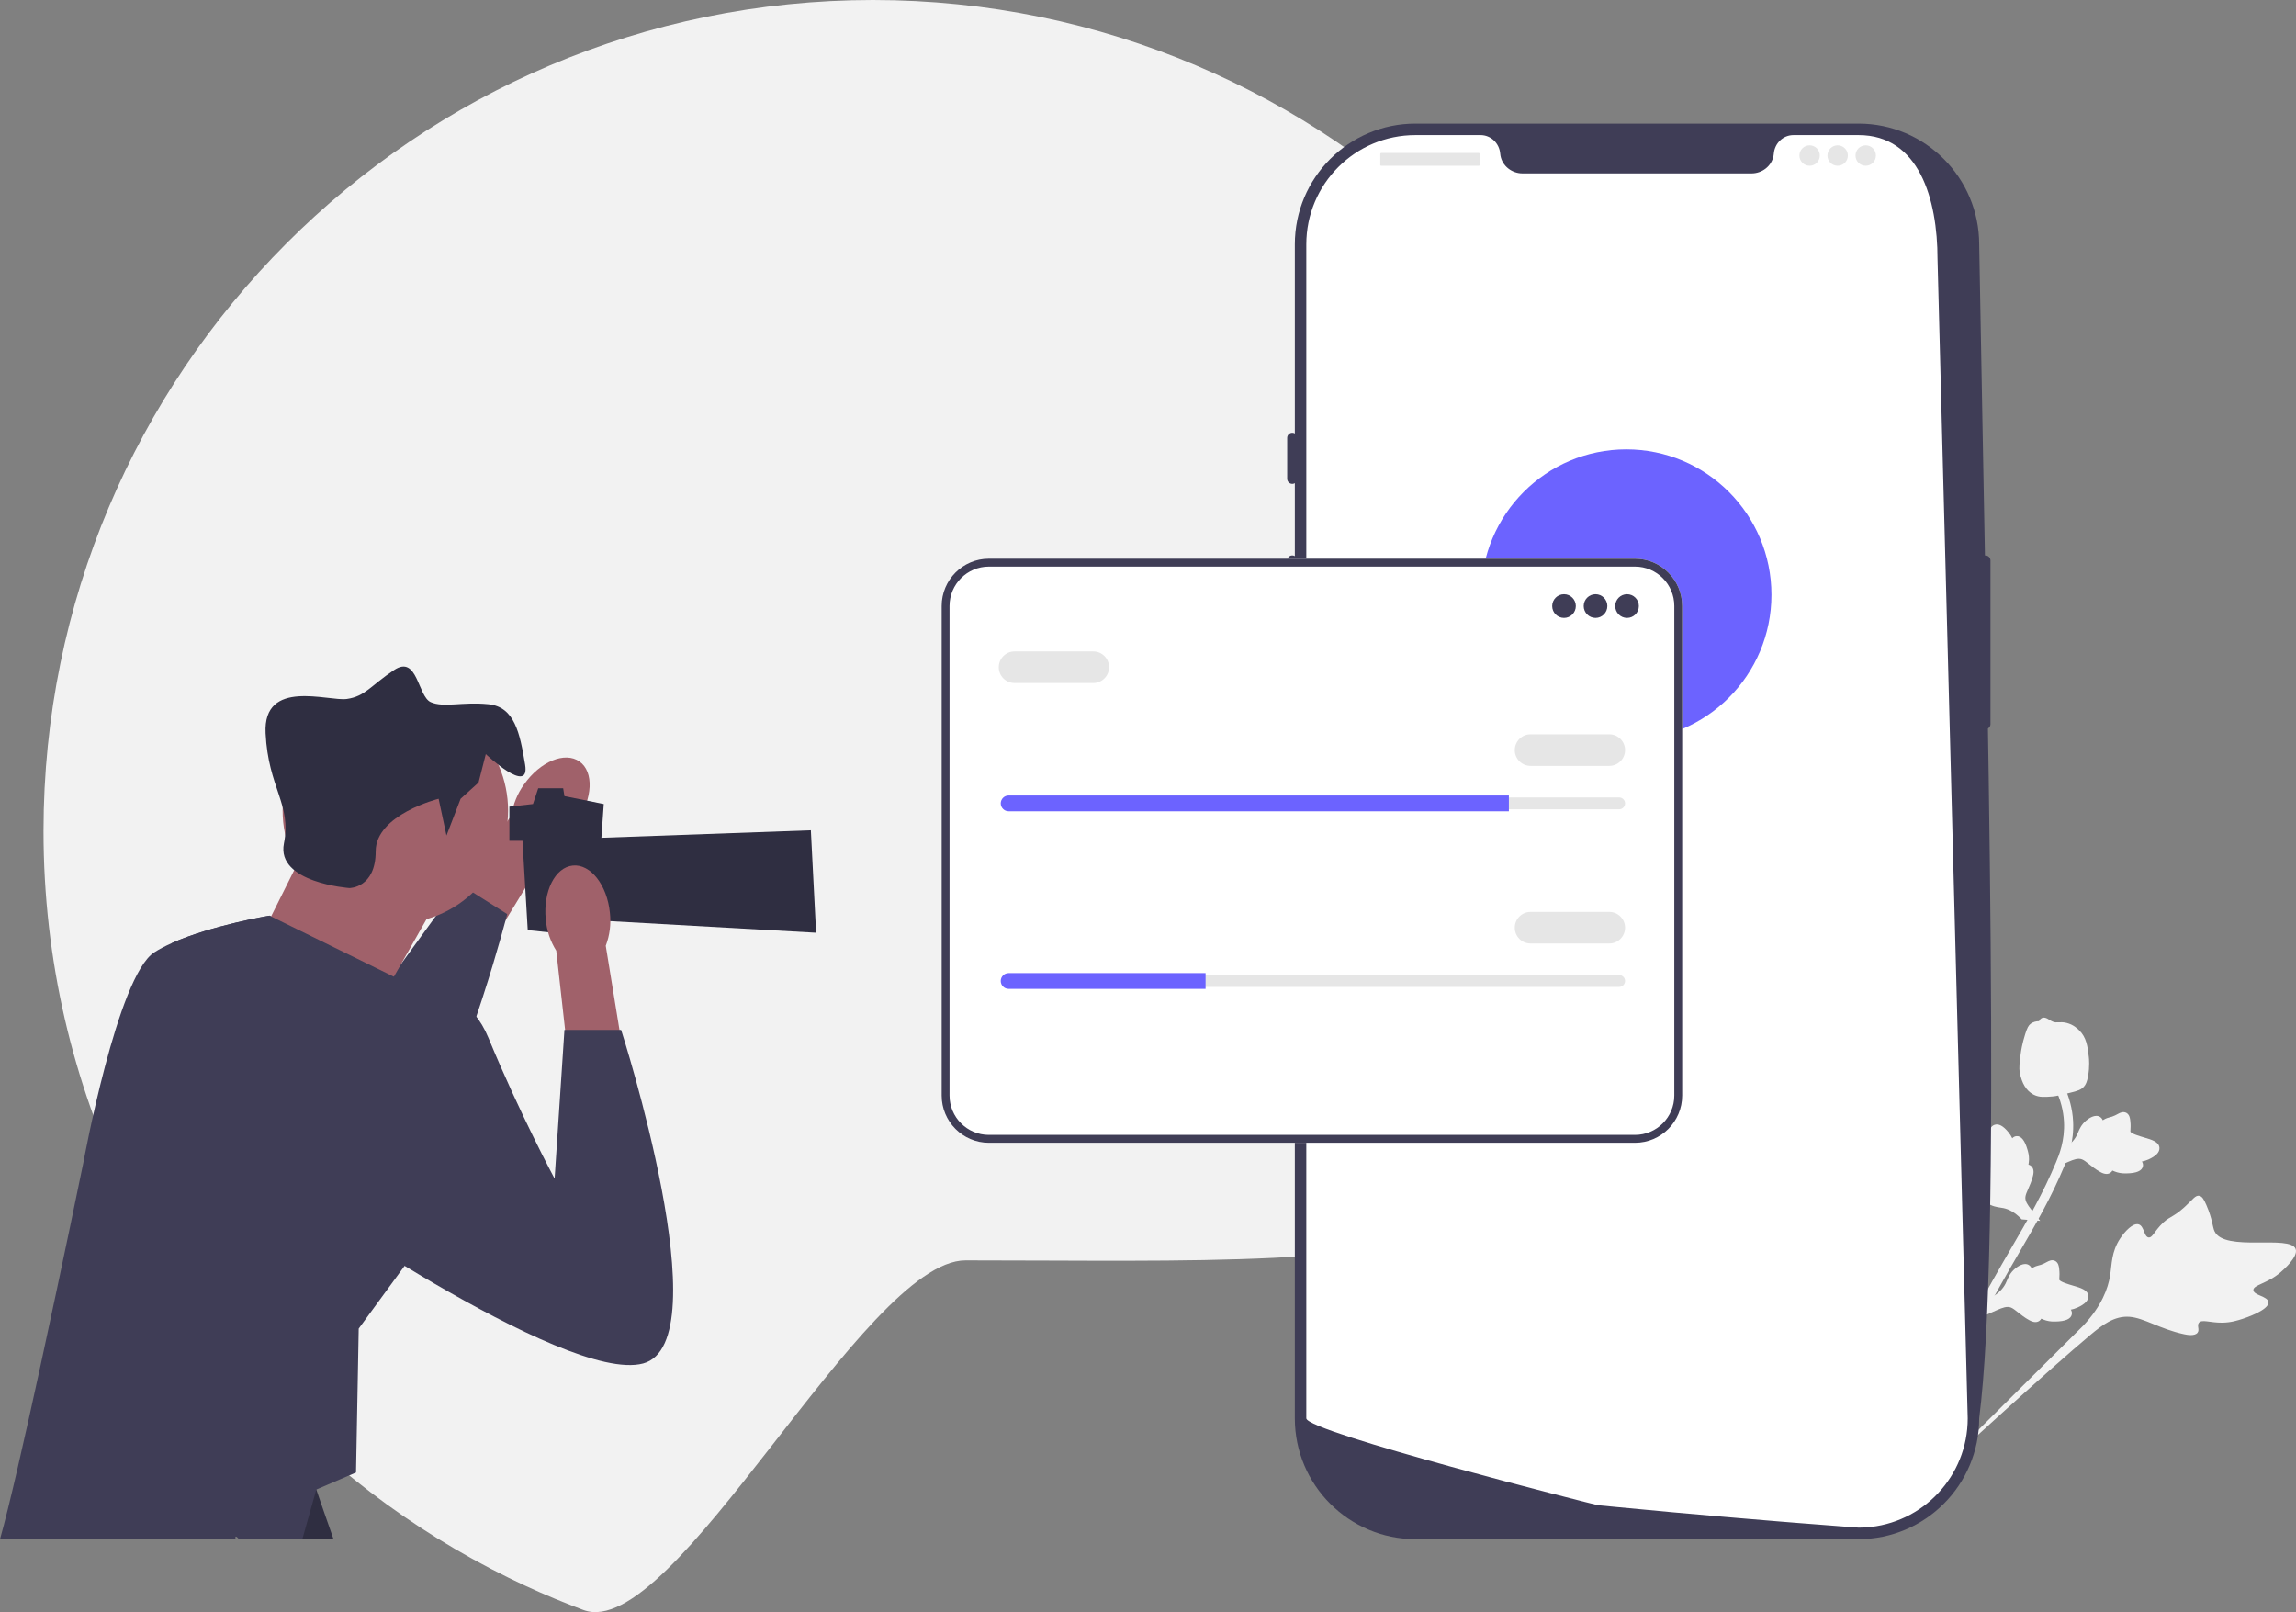 <svg width="292" height="205" viewBox="0 0 292 205" fill="none" xmlns="http://www.w3.org/2000/svg">
<rect x="0" y="0" width="292" height="205" fill="#808080" stroke="none"/>
<g clip-path="url(#clip0_463_10802)">
<path d="M216.506 105.675C216.506 164.039 181.053 160.273 122.793 160.273C109.843 160.273 85.668 209.011 74.209 204.734H74.205C73.783 204.579 73.365 204.417 72.947 204.252C72.827 204.209 72.707 204.164 72.591 204.114C71.934 203.861 71.28 203.596 70.629 203.325C69.29 202.769 67.964 202.184 66.656 201.578C65.978 201.261 65.302 200.94 64.634 200.609C58.432 197.562 52.57 193.92 47.124 189.76C44.381 187.668 41.74 185.438 39.219 183.092C37.131 181.148 35.123 179.122 33.203 177.016C32.598 176.357 32.008 175.691 31.424 175.018C31.185 174.747 30.953 174.476 30.724 174.205C29.068 172.264 27.486 170.26 25.974 168.199C25.485 167.533 25.003 166.86 24.529 166.181C21.304 161.566 18.439 156.677 15.97 151.562C9.282 137.684 5.534 122.118 5.534 105.675C5.534 47.311 52.76 0 111.02 0C169.28 0 216.506 47.311 216.506 105.675Z" fill="#F2F2F2"/>
<path d="M288.493 165.586C288.427 164.822 286.598 164.724 286.578 164.05C286.557 163.378 288.365 163.24 290.071 161.758C290.379 161.491 292.319 159.807 291.954 158.823C291.262 156.958 282.9 159.25 281.642 156.575C281.366 155.989 281.403 155.1 280.606 153.245C280.288 152.507 280.062 152.133 279.704 152.059C279.197 151.954 278.869 152.544 277.811 153.504C276.223 154.944 275.844 154.628 274.734 155.852C273.909 156.761 273.685 157.412 273.257 157.354C272.651 157.271 272.708 155.913 271.995 155.694C271.267 155.47 270.228 156.582 269.628 157.5C268.502 159.223 268.593 160.762 268.354 162.219C268.094 163.802 267.322 166.029 264.95 168.564L243.078 190.303C247.711 185.911 260.726 174.027 265.851 169.749C267.331 168.515 268.896 167.293 270.833 167.447C272.698 167.594 274.682 168.999 277.753 169.66C278.111 169.738 279.112 169.94 279.477 169.469C279.778 169.079 279.37 168.583 279.646 168.215C280.016 167.722 281.051 168.212 282.621 168.193C283.729 168.18 284.539 167.92 285.236 167.697C285.446 167.629 288.582 166.603 288.493 165.586Z" fill="#F2F2F2"/>
<path d="M245.33 161.781C244.937 161.593 244.361 162.464 244.025 162.28C243.69 162.096 244.144 161.167 243.91 159.901C243.868 159.672 243.603 158.233 243.015 158.128C241.902 157.93 240.612 162.703 238.939 162.55C238.572 162.516 238.147 162.242 237.008 162.098C236.555 162.041 236.306 162.045 236.167 162.2C235.969 162.419 236.164 162.75 236.329 163.547C236.576 164.744 236.312 164.839 236.591 165.738C236.799 166.405 237.053 166.703 236.901 166.897C236.685 167.171 236.037 166.751 235.723 167.039C235.404 167.332 235.649 168.163 235.925 168.724C236.445 169.775 237.225 170.174 237.87 170.712C238.571 171.296 239.439 172.318 239.996 174.216L244.336 191.242C243.521 187.698 241.454 177.869 240.837 174.115C240.659 173.031 240.512 171.909 241.146 171.001C241.757 170.127 243.017 169.557 244.227 168.238C244.369 168.084 244.757 167.65 244.631 167.334C244.527 167.074 244.166 167.132 244.066 166.89C243.931 166.565 244.47 166.198 244.913 165.42C245.226 164.872 245.333 164.399 245.424 163.991C245.452 163.869 245.854 162.031 245.33 161.781Z" fill="#F2F2F2"/>
<path d="M252.321 167.319L253.101 165.089L253.286 164.98C254.143 164.48 254.746 163.878 255.079 163.191C255.132 163.082 255.179 162.971 255.228 162.857C255.419 162.405 255.657 161.844 256.25 161.342C256.581 161.063 257.428 160.453 258.055 160.882C258.225 160.995 258.322 161.145 258.38 161.294C258.407 161.276 258.435 161.259 258.464 161.241C258.829 161.021 259.062 160.963 259.287 160.908C259.459 160.865 259.638 160.821 259.957 160.668C260.097 160.601 260.212 160.538 260.308 160.485C260.601 160.325 260.969 160.144 261.369 160.343C261.79 160.571 261.844 161.036 261.881 161.344C261.945 161.894 261.92 162.256 261.904 162.496C261.897 162.583 261.891 162.682 261.895 162.716C261.936 162.987 263.156 163.339 263.614 163.474C264.645 163.775 265.537 164.035 265.588 164.802C265.625 165.35 265.17 165.833 264.198 166.275C263.895 166.412 263.606 166.488 263.359 166.538C263.466 166.7 263.535 166.903 263.485 167.146C263.368 167.721 262.681 168.023 261.443 168.046C261.135 168.053 260.722 168.06 260.216 167.916C259.978 167.847 259.776 167.761 259.604 167.685C259.553 167.781 259.479 167.876 259.367 167.957C259.038 168.195 258.6 168.172 258.069 167.871C257.48 167.549 257.038 167.193 256.648 166.881C256.307 166.608 256.013 166.375 255.745 166.267C255.246 166.075 254.691 166.281 254.016 166.572L252.321 167.319Z" fill="#F2F2F2"/>
<path d="M259.469 155.246L257.118 155.056L256.966 154.904C256.265 154.201 255.531 153.77 254.784 153.621C254.665 153.597 254.545 153.58 254.423 153.562C253.939 153.491 253.337 153.402 252.701 152.955C252.347 152.705 251.545 152.039 251.799 151.323C251.865 151.129 251.985 150.997 252.114 150.903C252.091 150.882 252.068 150.859 252.042 150.835C251.737 150.537 251.622 150.326 251.511 150.122C251.426 149.966 251.339 149.805 251.11 149.534C251.01 149.415 250.92 149.32 250.844 149.24C250.616 148.997 250.347 148.686 250.438 148.248C250.551 147.782 250.987 147.612 251.275 147.498C251.79 147.296 252.145 147.229 252.381 147.184C252.467 147.168 252.564 147.149 252.596 147.136C252.847 147.028 252.878 145.757 252.892 145.278C252.921 144.203 252.946 143.273 253.673 143.029C254.194 142.854 254.776 143.173 255.449 144.002C255.658 144.261 255.805 144.521 255.915 144.748C256.045 144.603 256.223 144.485 256.47 144.472C257.056 144.44 257.521 145.029 257.857 146.223C257.942 146.519 258.053 146.918 258.043 147.444C258.037 147.692 258.005 147.91 257.975 148.096C258.081 148.121 258.192 148.168 258.298 148.257C258.611 148.516 258.701 148.946 258.544 149.537C258.382 150.189 258.151 150.707 257.949 151.165C257.772 151.564 257.621 151.909 257.585 152.195C257.526 152.728 257.866 153.213 258.318 153.793L259.469 155.246Z" fill="#F2F2F2"/>
<path d="M261.365 148.481L262.145 146.251L262.33 146.142C263.187 145.641 263.789 145.04 264.123 144.353C264.176 144.244 264.223 144.132 264.272 144.018C264.463 143.567 264.701 143.006 265.294 142.504C265.625 142.224 266.472 141.615 267.099 142.043C267.269 142.157 267.366 142.307 267.424 142.455C267.451 142.438 267.479 142.421 267.508 142.403C267.873 142.182 268.106 142.125 268.331 142.069C268.503 142.027 268.681 141.983 269.001 141.83C269.141 141.763 269.256 141.7 269.352 141.647C269.644 141.487 270.013 141.305 270.413 141.505C270.834 141.733 270.888 142.198 270.924 142.506C270.989 143.056 270.964 143.417 270.948 143.657C270.941 143.745 270.935 143.844 270.939 143.877C270.98 144.149 272.2 144.501 272.658 144.636C273.689 144.937 274.581 145.196 274.632 145.963C274.668 146.512 274.214 146.995 273.242 147.437C272.939 147.574 272.65 147.65 272.403 147.7C272.51 147.862 272.579 148.065 272.529 148.308C272.412 148.883 271.725 149.185 270.487 149.208C270.179 149.214 269.766 149.221 269.26 149.077C269.022 149.009 268.82 148.923 268.648 148.847C268.597 148.943 268.523 149.038 268.411 149.119C268.082 149.356 267.644 149.334 267.113 149.033C266.524 148.71 266.082 148.355 265.692 148.043C265.351 147.77 265.057 147.537 264.789 147.429C264.29 147.236 263.735 147.443 263.06 147.734L261.365 148.481Z" fill="#F2F2F2"/>
<path d="M243.802 190.609L243.493 190.117L242.948 189.928C242.963 189.876 242.988 189.752 243.029 189.559C243.252 188.501 243.93 185.282 245.52 180.463C246.63 177.099 247.961 173.732 249.476 170.454C250.993 167.17 252.332 164.776 253.408 162.852C254.22 161.401 255.017 160.031 255.794 158.696C257.87 155.131 259.831 151.763 261.485 147.785C261.855 146.897 262.623 145.049 262.493 142.625C262.417 141.22 262.052 139.828 261.405 138.489L262.45 137.983C263.162 139.462 263.566 141.003 263.65 142.564C263.795 145.251 262.957 147.265 262.555 148.233C260.872 152.281 258.892 155.681 256.796 159.281C256.022 160.61 255.227 161.974 254.419 163.42C253.353 165.326 252.026 167.699 250.528 170.941C249.031 174.18 247.717 177.506 246.62 180.827C245.051 185.585 244.383 188.757 244.163 189.799C244.046 190.355 244.021 190.472 243.802 190.609Z" fill="#F2F2F2"/>
<path d="M258.691 139.229C258.648 139.209 258.606 139.187 258.563 139.162C257.697 138.686 257.129 137.755 256.875 136.397C256.757 135.759 256.839 135.135 257.003 133.892C257.028 133.7 257.166 132.732 257.56 131.498C257.817 130.692 257.981 130.383 258.265 130.176C258.58 129.945 258.952 129.857 259.324 129.857C259.359 129.75 259.419 129.652 259.513 129.568C259.901 129.217 260.347 129.502 260.59 129.653C260.711 129.732 260.863 129.832 261.042 129.906C261.322 130.025 261.509 130.015 261.791 130C262.062 129.985 262.397 129.967 262.831 130.076C263.686 130.288 264.231 130.823 264.411 130.999C265.36 131.92 265.495 133.069 265.65 134.398C265.681 134.665 265.765 135.621 265.566 136.782C265.423 137.619 265.237 137.932 265.056 138.144C264.688 138.582 264.247 138.722 263.173 138.982C262.051 139.256 261.488 139.392 261.044 139.427C260.012 139.505 259.365 139.554 258.691 139.229Z" fill="#F2F2F2"/>
<path d="M236.376 195.719H180.007C171.552 195.719 164.674 188.828 164.674 180.358V31.078C164.674 22.608 171.552 15.718 180.007 15.718H236.376C244.83 15.718 251.709 22.608 251.709 31.078C252.758 91.025 254.547 158.155 251.709 180.358C251.709 188.828 244.83 195.719 236.376 195.719Z" fill="#3F3D56"/>
<path d="M252.495 70.628C252.138 70.628 251.847 70.919 251.847 71.278V92.072C251.847 92.43 252.138 92.722 252.495 92.722C252.853 92.722 253.144 92.43 253.144 92.072V71.278C253.144 70.919 252.853 70.628 252.495 70.628Z" fill="#3F3D56"/>
<path d="M246.41 32.952L250.25 180.356C250.25 187.728 244.522 193.758 237.28 194.226H237.276C237.169 194.233 237.062 194.239 236.952 194.243C236.761 194.252 236.569 194.256 236.375 194.256C236.375 194.256 235.661 194.204 234.357 194.106C233.041 194.009 231.124 193.862 228.733 193.671C228.017 193.616 227.261 193.554 226.463 193.489C224.874 193.359 223.129 193.216 221.258 193.053C220.512 192.992 219.74 192.923 218.952 192.855C214.923 192.508 210.412 192.101 205.654 191.64C204.85 191.565 204.039 191.487 203.222 191.406C203.008 191.383 166.134 182.097 166.134 180.356V31.078C166.134 23.401 172.345 17.179 180.009 17.179H188.292C189.615 17.179 190.679 18.212 190.793 19.534C190.802 19.622 190.812 19.71 190.828 19.797C191.068 21.126 192.285 22.052 193.634 22.052H222.75C224.099 22.052 225.315 21.126 225.555 19.797C225.571 19.71 225.581 19.622 225.591 19.534C225.704 18.212 226.768 17.179 228.091 17.179H236.375C244.039 17.179 246.41 25.275 246.41 32.952Z" fill="white"/>
<path d="M164.35 55.032C163.992 55.032 163.701 55.324 163.701 55.682V60.88C163.701 61.239 163.992 61.53 164.35 61.53C164.708 61.53 164.998 61.239 164.998 60.88V55.682C164.998 55.324 164.708 55.032 164.35 55.032Z" fill="#3F3D56"/>
<path d="M164.35 70.628C163.992 70.628 163.701 70.919 163.701 71.278V81.35C163.701 81.708 163.992 82 164.35 82C164.708 82 164.998 81.708 164.998 81.35V71.278C164.998 70.919 164.708 70.628 164.35 70.628Z" fill="#3F3D56"/>
<path d="M164.35 84.924C163.992 84.924 163.701 85.215 163.701 85.574V95.646C163.701 96.004 163.992 96.296 164.35 96.296C164.708 96.296 164.998 96.004 164.998 95.646V85.574C164.998 85.216 164.708 84.924 164.35 84.924Z" fill="#3F3D56"/>
<path d="M188.079 19.454H175.648C175.588 19.454 175.539 19.503 175.539 19.564V20.97C175.539 21.03 175.588 21.079 175.648 21.079H188.079C188.139 21.079 188.188 21.03 188.188 20.97V19.564C188.188 19.503 188.139 19.454 188.079 19.454Z" fill="#E6E6E6"/>
<path d="M230.141 21.079C230.858 21.079 231.438 20.497 231.438 19.779C231.438 19.061 230.858 18.48 230.141 18.48C229.425 18.48 228.844 19.061 228.844 19.779C228.844 20.497 229.425 21.079 230.141 21.079Z" fill="#E6E6E6"/>
<path d="M233.708 21.079C234.425 21.079 235.006 20.497 235.006 19.779C235.006 19.061 234.425 18.48 233.708 18.48C232.992 18.48 232.411 19.061 232.411 19.779C232.411 20.497 232.992 21.079 233.708 21.079Z" fill="#E6E6E6"/>
<path d="M237.276 21.079C237.992 21.079 238.573 20.497 238.573 19.779C238.573 19.061 237.992 18.48 237.276 18.48C236.559 18.48 235.979 19.061 235.979 19.779C235.979 20.497 236.559 21.079 237.276 21.079Z" fill="#E6E6E6"/>
<path d="M206.83 94.126C217.025 94.126 225.289 85.846 225.289 75.633C225.289 65.42 217.025 57.14 206.83 57.14C196.635 57.14 188.37 65.42 188.37 75.633C188.37 85.846 196.635 94.126 206.83 94.126Z" fill="#6C63FF"/>
<path d="M207.936 145.318H125.757C122.449 145.318 119.758 142.621 119.758 139.308V77.055C119.758 73.741 122.449 71.045 125.757 71.045H207.936C211.245 71.045 213.936 73.741 213.936 77.055V139.308C213.936 142.621 211.245 145.318 207.936 145.318Z" fill="white"/>
<path d="M207.936 145.318H125.757C122.449 145.318 119.758 142.621 119.758 139.308V77.055C119.758 73.741 122.449 71.045 125.757 71.045H207.936C211.245 71.045 213.936 73.741 213.936 77.055V139.308C213.936 142.621 211.245 145.318 207.936 145.318ZM125.757 72.049C123.002 72.049 120.76 74.294 120.76 77.055V139.308C120.76 142.068 123.002 144.314 125.757 144.314H207.936C210.692 144.314 212.934 142.068 212.934 139.308V77.055C212.934 74.294 210.692 72.049 207.936 72.049H125.757Z" fill="#3F3D56"/>
<path d="M198.907 78.573C199.737 78.573 200.41 77.898 200.41 77.067C200.41 76.236 199.737 75.561 198.907 75.561C198.077 75.561 197.404 76.236 197.404 77.067C197.404 77.898 198.077 78.573 198.907 78.573Z" fill="#3F3D56"/>
<path d="M202.915 78.573C203.745 78.573 204.418 77.898 204.418 77.067C204.418 76.236 203.745 75.561 202.915 75.561C202.085 75.561 201.412 76.236 201.412 77.067C201.412 77.898 202.085 78.573 202.915 78.573Z" fill="#3F3D56"/>
<path d="M206.923 78.573C207.753 78.573 208.426 77.898 208.426 77.067C208.426 76.236 207.753 75.561 206.923 75.561C206.093 75.561 205.42 76.236 205.42 77.067C205.42 77.898 206.093 78.573 206.923 78.573Z" fill="#3F3D56"/>
<path d="M128.274 101.406C127.86 101.406 127.522 101.744 127.522 102.159C127.522 102.362 127.6 102.549 127.742 102.687C127.885 102.834 128.072 102.912 128.274 102.912H205.921C206.335 102.912 206.672 102.574 206.672 102.159C206.672 101.957 206.594 101.77 206.453 101.631C206.31 101.485 206.123 101.406 205.921 101.406H128.274Z" fill="#E6E6E6"/>
<path d="M191.895 101.156V103.163H128.274C127.999 103.163 127.748 103.052 127.568 102.867C127.383 102.686 127.272 102.435 127.272 102.159C127.272 101.607 127.723 101.156 128.274 101.156L191.895 101.156Z" fill="#6C63FF"/>
<path d="M204.668 97.392H194.649C193.544 97.392 192.646 96.491 192.646 95.384C192.646 94.277 193.544 93.377 194.649 93.377H204.668C205.773 93.377 206.672 94.277 206.672 95.384C206.672 96.491 205.773 97.392 204.668 97.392Z" fill="#E6E6E6"/>
<path d="M139.044 86.853H129.025C127.92 86.853 127.021 85.953 127.021 84.846C127.021 83.738 127.92 82.838 129.025 82.838H139.044C140.149 82.838 141.048 83.738 141.048 84.846C141.048 85.953 140.149 86.853 139.044 86.853Z" fill="#E6E6E6"/>
<path d="M128.274 123.99C127.86 123.99 127.522 124.327 127.522 124.742C127.522 124.945 127.6 125.132 127.742 125.27C127.885 125.417 128.072 125.495 128.274 125.495H205.921C206.335 125.495 206.672 125.157 206.672 124.742C206.672 124.54 206.594 124.353 206.453 124.214C206.31 124.068 206.123 123.99 205.921 123.99H128.274Z" fill="#E6E6E6"/>
<path d="M153.322 123.739V125.746H128.274C127.999 125.746 127.748 125.636 127.568 125.45C127.383 125.269 127.272 125.018 127.272 124.742C127.272 124.19 127.723 123.739 128.274 123.739L153.322 123.739Z" fill="#6C63FF"/>
<path d="M204.668 119.975H194.649C193.544 119.975 192.646 119.074 192.646 117.967C192.646 116.86 193.544 115.96 194.649 115.96H204.668C205.773 115.96 206.672 116.86 206.672 117.967C206.672 119.074 205.773 119.975 204.668 119.975Z" fill="#E6E6E6"/>
<path d="M73.353 104.478C75.397 101.56 75.552 98.137 73.697 96.834C71.843 95.531 68.683 96.84 66.638 99.76C65.805 100.915 65.26 102.254 65.05 103.663L56.542 116.139L62.471 120.013L70.229 107.303C71.48 106.625 72.552 105.656 73.353 104.478Z" fill="#A0616A"/>
<path d="M21.87 119.913C27.525 132.027 37.523 151.496 44.275 153.603C46.602 154.331 48.956 152.641 51.193 149.632C57.67 140.931 63.182 121.192 64.299 117.021C64.435 116.513 64.505 116.236 64.505 116.236L58.894 112.689L58.407 112.381L49.899 124.101L47.278 127.708C47.278 127.708 47.402 125.912 47.692 123.019L34.276 116.436C34.276 116.436 26.908 117.665 21.87 119.913Z" fill="#3F3D56"/>
<path d="M50.279 117.438C58.197 117.438 64.616 111.008 64.616 103.076C64.616 95.144 58.197 88.714 50.279 88.714C42.362 88.714 35.943 95.144 35.943 103.076C35.943 111.008 42.362 117.438 50.279 117.438Z" fill="#A0616A"/>
<path d="M42.415 195.719H31.659C30.858 194.888 30.067 194.042 29.29 193.19C28.488 192.316 27.707 191.436 26.934 190.545C33.966 189.09 39.775 188.079 39.775 188.079C39.775 188.079 39.933 188.554 40.228 189.41C40.675 190.728 41.431 192.936 42.415 195.719Z" fill="#2F2E41"/>
<path d="M54.781 115.935L49.072 125.996L32.776 119.943L39.111 107.251L54.781 115.935Z" fill="#A0616A"/>
<path d="M64.782 102.575L67.783 102.241L68.45 100.237H71.622L71.784 101.239L76.785 102.241L75.78 116.623L73.451 118.941L67.116 118.273L66.449 106.917H64.782V102.575Z" fill="#2F2E41"/>
<path d="M75.117 106.583L103.123 105.581L103.79 118.607L74.117 116.937L75.117 106.583Z" fill="#2F2E41"/>
<path d="M55.781 101.573L56.781 106.249L58.58 101.573L60.859 99.51L61.782 95.895C61.782 95.895 67.45 101.239 66.783 97.231C66.116 93.223 65.449 89.883 62.115 89.549C58.781 89.215 56.447 90.023 54.78 89.285C53.114 88.547 53.114 83.203 50.113 85.207C47.112 87.211 46.446 88.547 44.112 88.881C41.778 89.215 33.443 86.209 33.776 93.223C34.11 100.237 37.11 102.241 36.11 107.251C35.11 112.261 44.445 112.929 44.445 112.929C44.445 112.929 47.779 112.929 47.779 108.253C47.779 103.577 55.781 101.573 55.781 101.573Z" fill="#2F2E41"/>
<path d="M51.456 160.966V160.97L45.619 168.948L45.535 173.527L45.278 187.244L40.229 189.41L38.45 195.719H30.394C29.968 195.229 29.891 195.356 29.958 195.719H0C1.146 191.71 3.189 182.679 5.179 173.527C7.947 160.797 10.605 147.831 10.605 147.831C10.605 147.831 14.94 124.117 19.606 121.113C20.267 120.683 21.037 120.288 21.871 119.915C23.13 119.351 24.536 118.855 25.932 118.422C26.653 118.2 27.37 117.995 28.07 117.809C28.534 117.685 28.991 117.569 29.427 117.46C29.648 117.407 29.863 117.354 30.074 117.305C30.496 117.203 30.9 117.111 31.276 117.03C31.414 116.998 31.547 116.97 31.677 116.942C31.776 116.921 31.871 116.903 31.966 116.882C32.075 116.858 32.18 116.836 32.282 116.815C32.384 116.794 32.486 116.773 32.581 116.755C32.69 116.734 32.795 116.713 32.898 116.692C32.999 116.671 33.094 116.653 33.186 116.636C33.277 116.618 33.365 116.6 33.446 116.586C33.527 116.572 33.601 116.558 33.671 116.544C33.776 116.523 33.871 116.505 33.949 116.491C34.002 116.484 34.047 116.474 34.09 116.467C34.213 116.445 34.276 116.435 34.276 116.435L34.473 116.533H34.476L47.694 123.022L49.895 124.103H49.898L50.092 124.195L50.612 124.452L50.654 126.34L51.192 149.631L51.456 160.966Z" fill="#3F3D56"/>
<path d="M77.567 116.083C77.216 112.534 75.104 109.84 72.85 110.064C70.596 110.288 69.054 113.346 69.406 116.896C69.527 118.316 69.985 119.686 70.743 120.891L72.421 135.907L79.438 134.968L77.039 120.265C77.546 118.933 77.727 117.499 77.567 116.083Z" fill="#A0616A"/>
<path d="M47.779 127.291C47.779 127.291 58.115 122.281 62.115 131.967C66.116 141.653 70.534 149.878 70.534 149.878L71.784 130.965H78.994C78.994 130.965 91.788 170.71 81.786 173.382C71.784 176.054 36.11 151.005 36.11 151.005L47.779 127.291Z" fill="#3F3D56"/>
</g>
<defs>
<clipPath id="clip0_463_10802">
<rect width="292" height="205" fill="white"/>
</clipPath>
</defs>
</svg>
